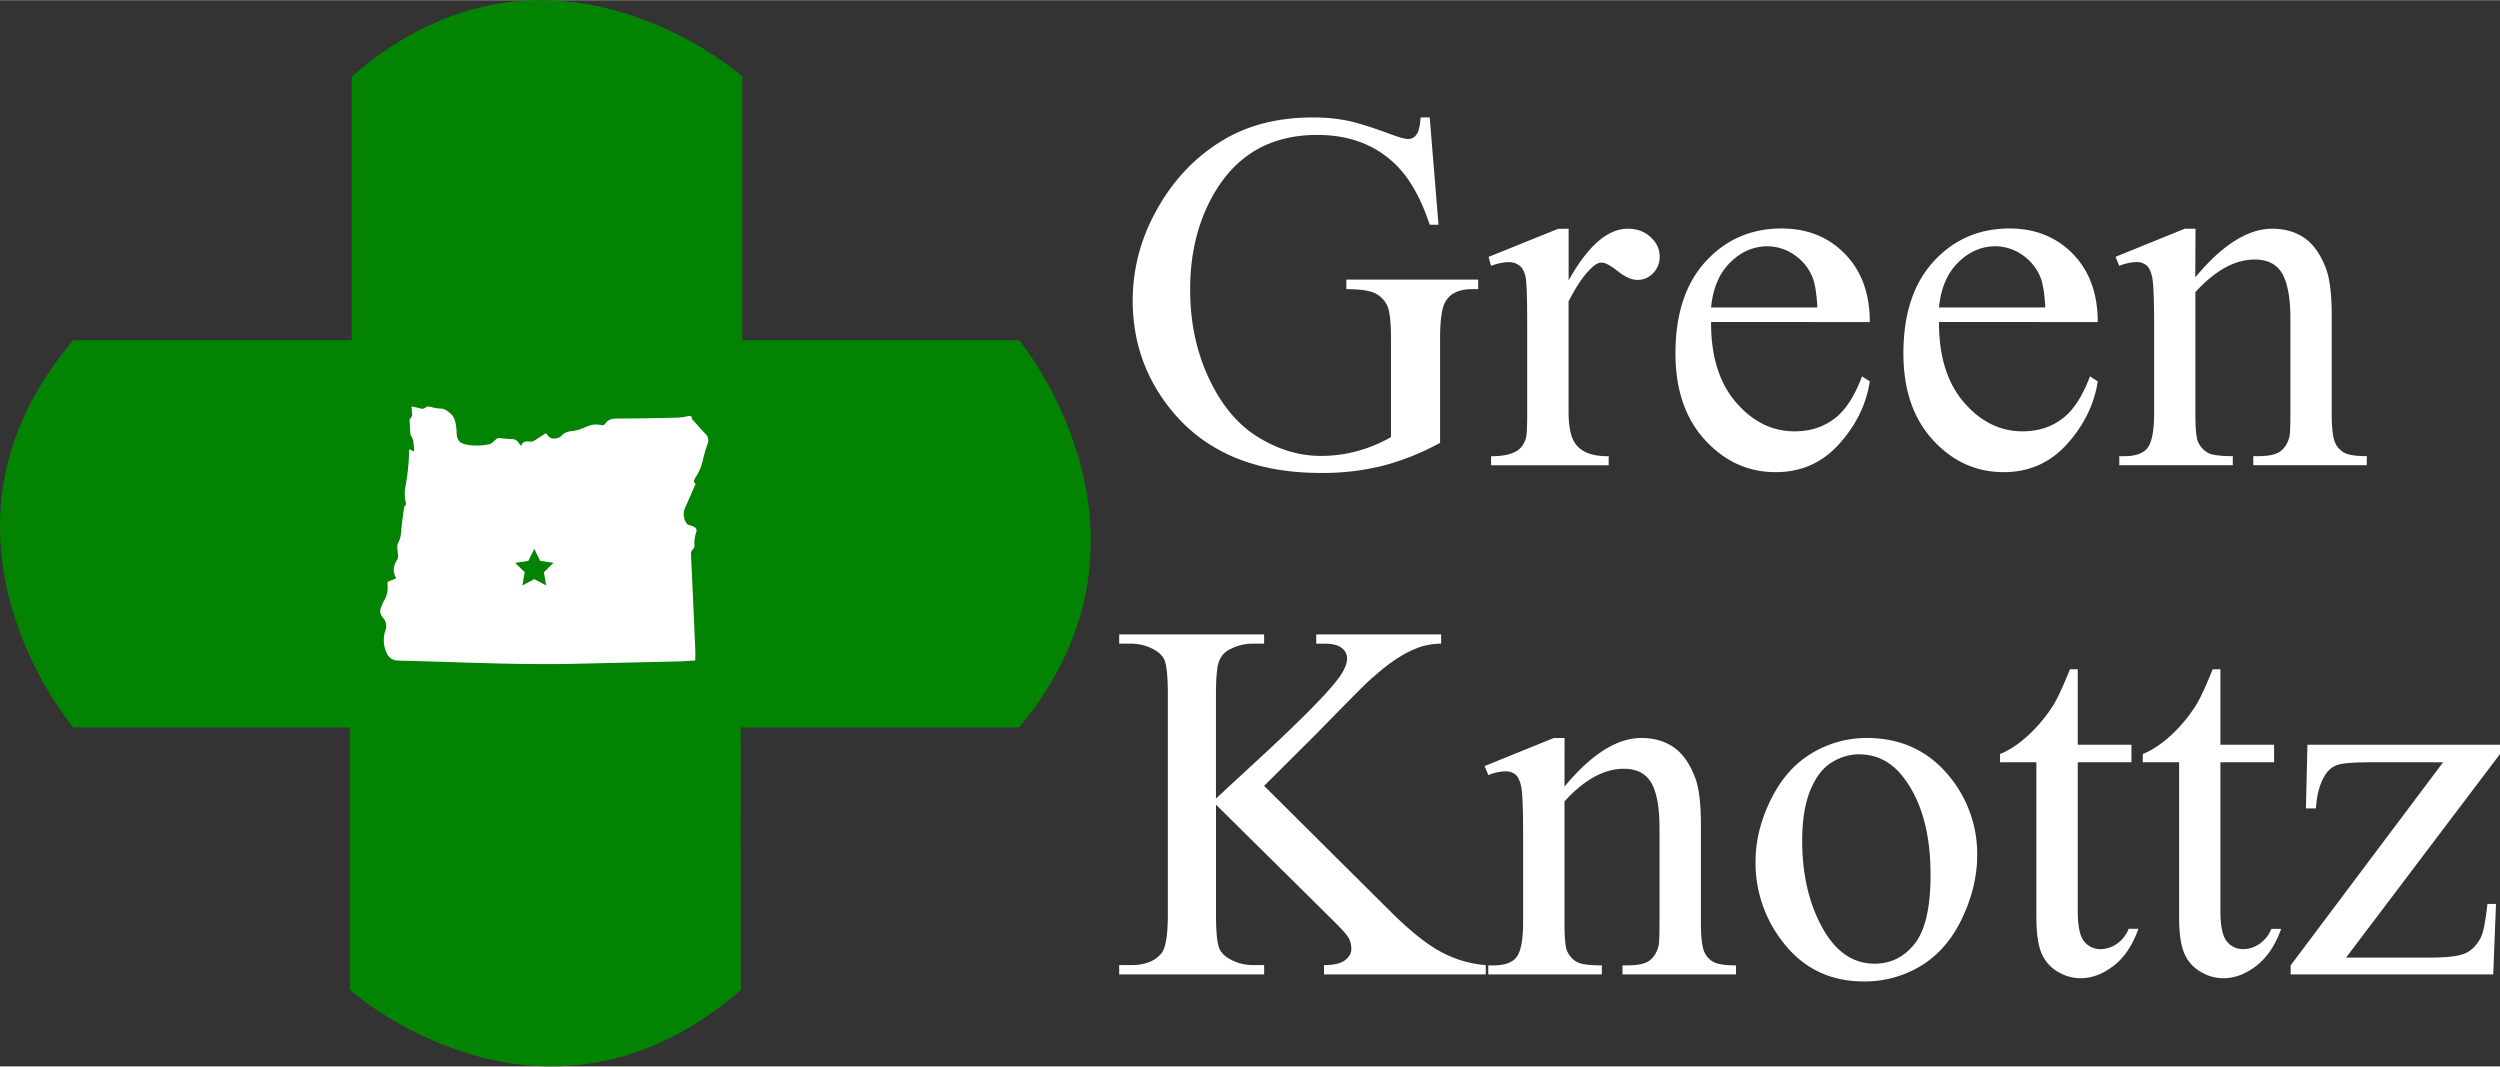 <svg xmlns="http://www.w3.org/2000/svg" width="24.47in" height="10.44in" viewBox="0 0 1761.86 751.37"><rect x="0" y="0" width="1761.86" height="751.37" fill="#333333" stroke="none"/><defs><style>.cls-1,.cls-3{fill:#028402;}.cls-2,.cls-4{fill:#fff;}.cls-2,.cls-3{fill-rule:evenodd;}</style></defs><g id="Layer_5" data-name="Layer 5"><path class="cls-1" d="M398.84,1161.22h666.67s113.58,136.42,0,272.84H398.84S282.79,1297.64,398.84,1161.22Z" transform="translate(-347.26 -921.56)"/><path class="cls-1" d="M595.14,1165.81h275.3V975.33s-135.8-121-275.3,0Z" transform="translate(-347.26 -921.56)"/><path class="cls-1" d="M869.28,1428.67H594v190.48s135.8,121,275.31,0Z" transform="translate(-347.26 -921.56)"/><g id="ddMTcw.tif"><path class="cls-2" d="M636,1238l3,1.66a8.27,8.27,0,0,0,.13-1.43c-.35-3.37-.18-6.85-2.28-9.83a2.6,2.6,0,0,1-.39-1.27c-.2-3.11-.36-6.22-.51-9.33,0-.44-.06-1.11.18-1.28,2.48-1.74,1.32-4.19,1.32-6.4,0-.64-.11-1.27-.21-2.28,2.23.49,4.31.82,6.31,1.41a3.35,3.35,0,0,0,3.44-.53c1.23-1.07,2.52-.89,4-.52a28.17,28.17,0,0,0,7.35,1.18c2.17,0,4.64,1.87,6.46,3.5,3,2.68,3.62,6.59,4.08,10.42.19,1.6.12,3.24.32,4.85.5,3.79,2.17,5.43,5.88,6.35,5.54,1.38,11.11,1,16.61.12,1.76-.29,3.37-2,4.85-3.33a3.69,3.69,0,0,1,3.23-1.2,77.93,77.93,0,0,0,8.33.78,5.1,5.1,0,0,1,4.52,2.46,24.59,24.59,0,0,0,1.85,2.21c.13-.06.23-.08.24-.12.85-3,3.15-3.13,5.63-2.82a6.44,6.44,0,0,0,4.69-1.4c2.22-1.56,4.55-3,6.85-4.45a6.75,6.75,0,0,1,1.08,1c1.78,2.78,4.33,3.19,7.23,2.32a5.09,5.09,0,0,0,2.49-1.26c2.19-2.78,5.2-3.34,8.43-3.71a26.87,26.87,0,0,0,5.43-1.31c1.78-.59,3.44-1.51,5.19-2.16a16,16,0,0,1,9.17-.66,2.45,2.45,0,0,0,2.86-1c2.09-3,4.95-3.61,8.53-3.62,14.28,0,28.57-.3,42.85-.63a55.26,55.26,0,0,0,7.5-1.14c1.18-.2,2,0,2.15,1.43a2.27,2.27,0,0,0,.59,1.2c3.07,3.41,6.11,6.87,9.28,10.19a6.24,6.24,0,0,1,1.45,6.26,117.75,117.75,0,0,0-3.42,11.52,34,34,0,0,1-4.54,11.49,22.69,22.69,0,0,0-1.42,2.55c-.59,1.22-.86,2.42.84,3-2.47,5.64-4.83,11.18-7.33,16.66a11.11,11.11,0,0,0,1.29,11.84c.42.59,1.54.69,2.34,1a17.47,17.47,0,0,1,2.79,1.12,2.79,2.79,0,0,1,1.24,3.65,24.61,24.61,0,0,0-1,4.16,19.33,19.33,0,0,0-.28,4.35,3.59,3.59,0,0,1-.94,3.35,4.7,4.7,0,0,0-1.43,4q1.56,33.47,3,66.93c.11,2.45,0,4.9,0,7.55-4,.24-8.06.61-12.12.71-23.69.57-47.39,1.06-71.08,1.63-30.52.73-61-.26-91.52-1.24-11.55-.37-23.1-.68-34.65-1-4.14-.13-6.78-2-8.42-6a21.11,21.11,0,0,1-.53-15.35,8.67,8.67,0,0,0-1.79-8.87c-2.44-2.82-2.29-5.52-.82-8.53.45-.93.75-2,1.28-2.83a19,19,0,0,0,2.73-12.44c-.14-1.21.42-1.76,1.49-2.11,1.53-.52,3-1.14,4.48-1.69,0-.25.08-.4,0-.49-2.36-4.43-1.94-8.47.86-12.74,1-1.55.53-4.27.3-6.41s-.49-4,.54-5.84c2.24-4,1.93-8.39,2.46-12.66.49-4,1-8,1.65-11.94.13-.82.93-1.54,1.43-2.32a25.8,25.8,0,0,1-.58-12.05,160.92,160.92,0,0,0,2.58-23.57c0-.84.08-1.69.14-2.53C635.73,1238.38,635.84,1238.28,636,1238Z" transform="translate(-347.26 -921.56)"/></g><polygon class="cls-3" points="376.52 408 368.16 412.4 369.76 403.09 363 396.5 372.34 395.14 376.52 386.68 380.7 395.14 390.05 396.5 383.29 403.09 384.88 412.4 376.52 408"/><path class="cls-4" d="M1354.84,1004.12l6.19,75.64h-6.19q-9.36-28.27-24.21-42.59-21.37-20.69-55-20.68-45.76,0-69.63,36.23-20,30.57-20,72.81,0,34.29,13.25,62.56t34.73,41.44q21.46,13.17,44.09,13.17a97.34,97.34,0,0,0,25.62-3.36,102.24,102.24,0,0,0,23.86-9.9v-69.27q0-18-2.74-23.6a18.57,18.57,0,0,0-8.48-8.48q-5.75-2.91-20.24-2.91v-6.72H1389v6.72h-4.42q-13.79,0-18.91,9.19-3.52,6.54-3.53,25.8v73.34a179.88,179.88,0,0,1-40.12,16.08,175.82,175.82,0,0,1-44,5.12q-69.45,0-105.5-44.53-27-33.4-27-77a128.76,128.76,0,0,1,15.2-60.62q18-34.46,49.48-53,26.33-15.37,62.21-15.38a122.74,122.74,0,0,1,23.76,2.12q10.7,2.13,30.31,9.37,9.9,3.71,13.26,3.71a7.07,7.07,0,0,0,5.74-3.09q2.38-3.09,2.92-12.11Z" transform="translate(-347.26 -921.56)"/><path class="cls-4" d="M1452.75,1082.59V1119q20.31-36.4,41.7-36.4,9.72,0,16.09,5.92t6.36,13.69a16.22,16.22,0,0,1-4.6,11.67,14.67,14.67,0,0,1-11,4.77q-6.19,0-13.88-6.1t-11.4-6.1c-2.12,0-4.41,1.18-6.89,3.54q-8,7.24-16.43,23.85v77.59q0,13.42,3.36,20.32a18.26,18.26,0,0,0,8.12,8q5.83,3.18,16.79,3.18v6.36h-82.88v-6.36q12.38,0,18.38-3.89,4.41-2.82,6.19-9,.87-3,.88-17.14v-62.74q0-28.26-1.15-33.66t-4.24-7.87a12,12,0,0,0-7.69-2.47,34.91,34.91,0,0,0-12.37,2.65l-1.77-6.36,49-19.79Z" transform="translate(-347.26 -921.56)"/><path class="cls-4" d="M1553.12,1148.33q-.16,36,17.5,56.55t41.53,20.5q15.9,0,27.66-8.75t19.7-30l5.48,3.54q-3.72,24.21-21.56,44.09t-44.71,19.88q-29.16,0-49.93-22.71t-20.76-61q0-41.54,21.3-64.77t53.45-23.24q27.21,0,44.71,17.94t17.5,48Zm0-10.25h74.93q-.88-15.55-3.71-21.92a35.1,35.1,0,0,0-13.16-15.55,33.19,33.19,0,0,0-18.29-5.65q-14.67,0-26.25,11.39T1553.12,1138.08Z" transform="translate(-347.26 -921.56)"/><path class="cls-4" d="M1713.76,1148.33q-.16,36,17.5,56.55t41.53,20.5q15.9,0,27.66-8.75t19.7-30l5.48,3.54q-3.72,24.21-21.56,44.09t-44.71,19.88q-29.16,0-49.93-22.71t-20.76-61q0-41.54,21.29-64.77t53.46-23.24q27.21,0,44.71,17.94t17.5,48Zm0-10.25h74.93q-.89-15.55-3.71-21.92a35.1,35.1,0,0,0-13.16-15.55,33.19,33.19,0,0,0-18.29-5.65q-14.67,0-26.25,11.39T1713.76,1138.08Z" transform="translate(-347.26 -921.56)"/><path class="cls-4" d="M1894.37,1116.87q28.45-34.29,54.26-34.28,13.24,0,22.79,6.62t15.2,21.83q3.89,10.61,3.89,32.51v69.1q0,15.38,2.47,20.86a14.55,14.55,0,0,0,6.28,6.89q4.32,2.47,16,2.47v6.36h-80v-6.36h3.35q11.31,0,15.82-3.44t6.27-10.17q.7-2.64.71-16.61v-66.27q0-22.08-5.74-32.07t-19.36-10q-21,0-41.88,23v85.35q0,16.44,2,20.33a16.31,16.31,0,0,0,6.8,7.51q4.34,2.38,17.58,2.38v6.36h-80v-6.36h3.53q12.38,0,16.7-6.27t4.33-23.95v-60.08q0-29.16-1.32-35.52t-4.07-8.66a11,11,0,0,0-7.33-2.3,33.87,33.87,0,0,0-11.84,2.65l-2.65-6.36,48.77-19.79h7.6Z" transform="translate(-347.26 -921.56)"/><path class="cls-4" d="M1238.13,1475.23l88.35,87.82q21.74,21.73,37.11,29.6a79.12,79.12,0,0,0,30.75,8.92v6.54h-114v-6.54q10.26,0,14.76-3.44t4.5-7.69a16.88,16.88,0,0,0-1.67-7.6q-1.68-3.36-11-12.55l-82.7-81.81v77.22q0,18.19,2.3,24,1.77,4.43,7.42,7.6a32.5,32.5,0,0,0,16.08,4.24h8.13v6.54H1136v-6.54h8.49q14.83,0,21.55-8.66,4.24-5.65,4.25-27.21V1410.91q0-18.21-2.3-24.21-1.77-4.25-7.25-7.43a33.55,33.55,0,0,0-16.25-4.24H1136v-6.53h102.14V1375H1230a34.28,34.28,0,0,0-16.08,4.07,15.34,15.34,0,0,0-7.6,8.48q-2.11,5.65-2.12,23.33v73.33q3.54-3.36,24.21-22.44,52.48-48.08,63.44-64.15,4.77-7.07,4.77-12.37a9.13,9.13,0,0,0-3.71-7.15q-3.71-3.09-12.55-3.1h-5.47v-6.53h88V1375a52.66,52.66,0,0,0-14.14,2.12,72.71,72.71,0,0,0-15.55,7.51q-9.2,5.58-22.62,17.94-3.88,3.54-35.87,36.23Z" transform="translate(-347.26 -921.56)"/><path class="cls-4" d="M1449.83,1475.76q28.44-34.29,54.25-34.28,13.25,0,22.79,6.62t15.2,21.83q3.89,10.59,3.89,32.51v69.09q0,15.38,2.47,20.85a14.46,14.46,0,0,0,6.27,6.9q4.33,2.48,16,2.47v6.36h-80v-6.36H1494q11.31,0,15.82-3.45t6.27-10.16q.71-2.64.71-16.61v-66.26q0-22.1-5.75-32.08t-19.34-10q-21,0-41.88,23v85.35q0,16.44,1.94,20.32a16.31,16.31,0,0,0,6.8,7.51q4.34,2.39,17.59,2.39v6.36h-80.05v-6.36h3.53q12.38,0,16.7-6.27t4.33-24v-60.08q0-29.16-1.33-35.52t-4.06-8.66A11.11,11.11,0,0,0,1408,1465a33.87,33.87,0,0,0-11.84,2.65l-2.65-6.36,48.77-19.79h7.6Z" transform="translate(-347.26 -921.56)"/><path class="cls-4" d="M1662.76,1441.48q36.75,0,59,27.92a85.74,85.74,0,0,1,18.91,54.77q0,21.74-10.43,44t-28.71,33.58a75.94,75.94,0,0,1-40.74,11.31q-36.57,0-58.13-29.16a90.27,90.27,0,0,1-18.2-55.13q0-22.26,11-44.27t29.07-32.51A74.58,74.58,0,0,1,1662.76,1441.48Zm-5.48,11.48a36.87,36.87,0,0,0-18.82,5.57q-9.45,5.57-15.28,19.52t-5.84,35.88q0,35.34,14.05,61t37,25.62q17.14,0,28.28-14.13t11.13-48.6q0-43.11-18.56-67.85Q1676.72,1453,1657.28,1453Z" transform="translate(-347.26 -921.56)"/><path class="cls-4" d="M1811.55,1393.06v53.19h37.81v12.37h-37.81v105q0,15.74,4.5,21.21a14.32,14.32,0,0,0,11.58,5.47,20.24,20.24,0,0,0,11.31-3.62,23.33,23.33,0,0,0,8.48-10.69h6.89q-6.19,17.33-17.5,26.06t-23.32,8.75a31.28,31.28,0,0,1-15.9-4.51,27.18,27.18,0,0,1-11.49-12.89q-3.7-8.4-3.71-25.89V1458.62h-25.62v-5.83q9.7-3.88,19.88-13.17a104.67,104.67,0,0,0,18.11-22q4.07-6.72,11.31-24.56Z" transform="translate(-347.26 -921.56)"/><path class="cls-4" d="M1912.09,1393.06v53.19h37.82v12.37h-37.82v105q0,15.74,4.51,21.21a14.3,14.3,0,0,0,11.57,5.47,20.19,20.19,0,0,0,11.31-3.62A23.27,23.27,0,0,0,1948,1576h6.9q-6.19,17.33-17.5,26.06t-23.32,8.75a31.34,31.34,0,0,1-15.91-4.51,27.21,27.21,0,0,1-11.48-12.89q-3.72-8.4-3.71-25.89V1458.62h-25.63v-5.83q9.72-3.88,19.88-13.17a104.71,104.71,0,0,0,18.12-22q4.05-6.72,11.31-24.56Z" transform="translate(-347.26 -921.56)"/><path class="cls-4" d="M2106.29,1558.46l-1.94,49.65H1961.57v-6.36L2069,1458.62h-53q-17.14,0-22.45,2.21t-8.65,8.39q-4.79,8.83-5.48,21.91h-7.07l1.06-44.88h135.71v6.54l-108.5,143.48h59q18.56,0,25.18-3.09t10.69-10.87q2.84-5.65,4.78-23.85Z" transform="translate(-347.26 -921.56)"/></g></svg>